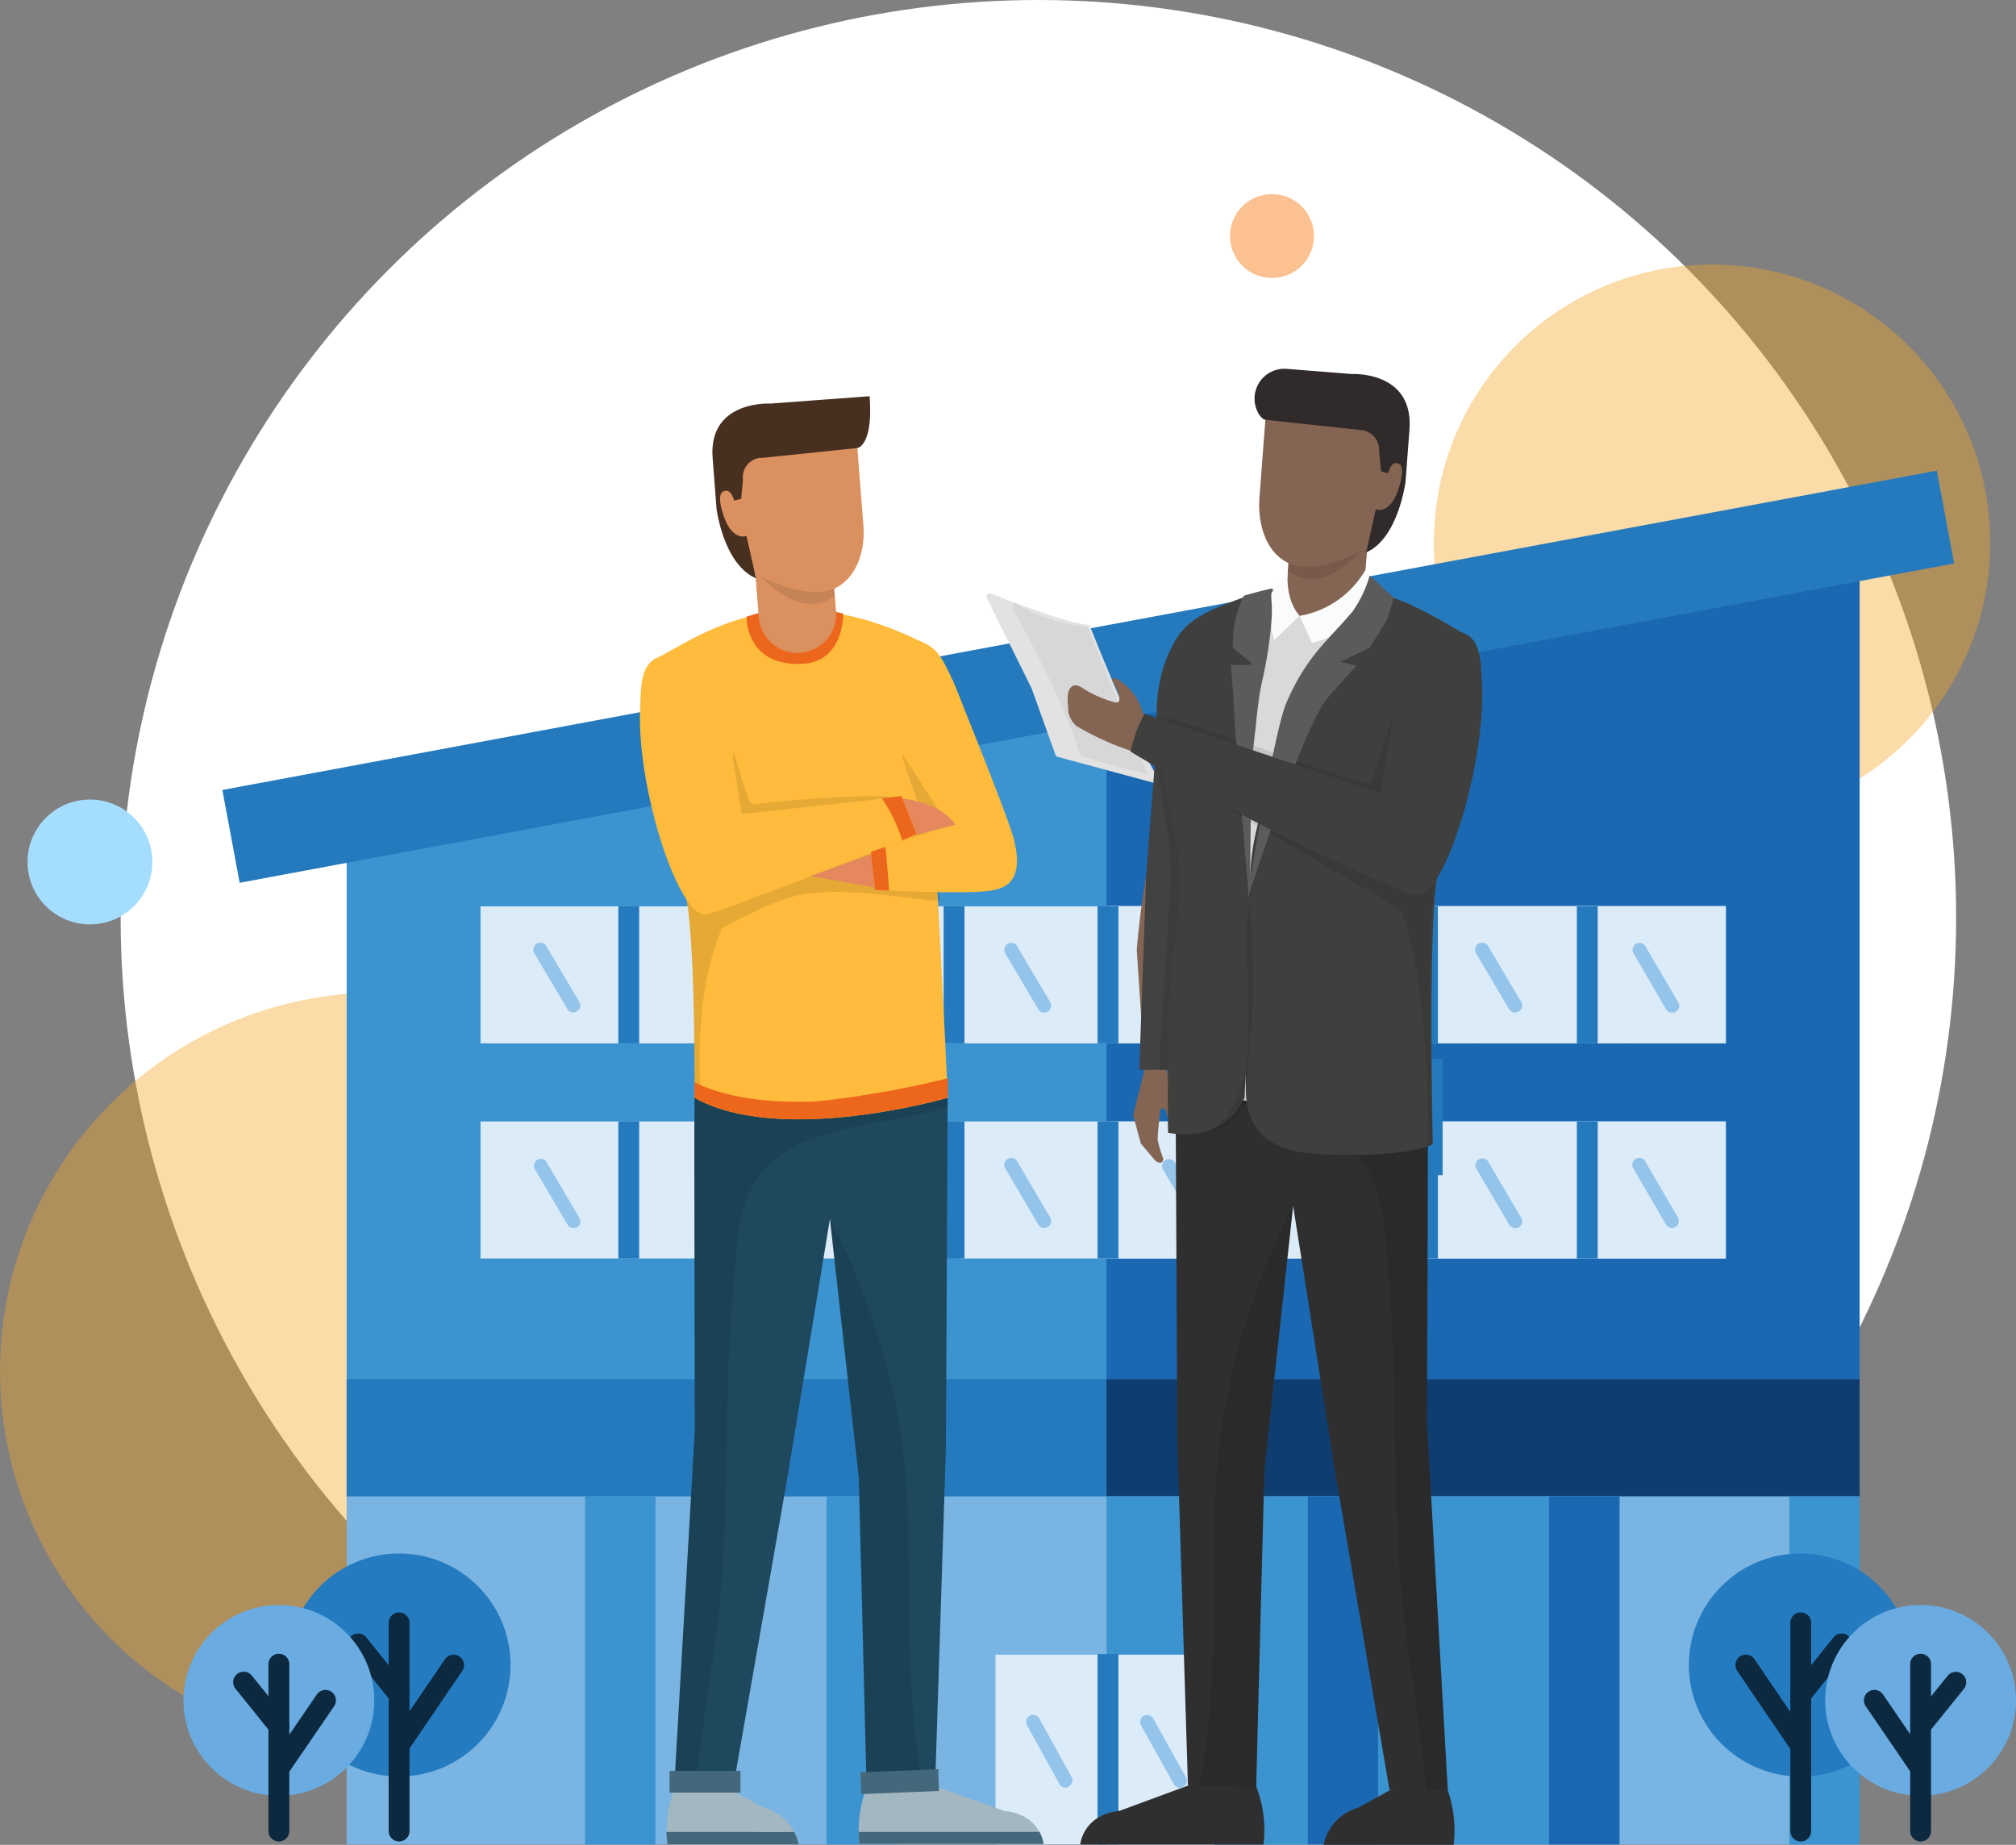 <svg id="Layer_1" data-name="Layer 1" xmlns="http://www.w3.org/2000/svg" viewBox="0 0 289.96 265.35"><rect x="0" y="0" width="289.96" height="265.35" fill="#808080" stroke="none"/><defs><style>.cls-1{fill:#fff;}.cls-2{fill:#a5ddff;}.cls-3{fill:#fcc190;}.cls-4{fill:#f5a623;opacity:0.4;}.cls-16,.cls-20,.cls-30,.cls-4{isolation:isolate;}.cls-5{fill:#3b93d0;}.cls-6{fill:#257abe;}.cls-7{fill:#1b68b2;}.cls-8{fill:#0f3d70;}.cls-9{fill:#dcebf8;}.cls-10{fill:#7ab4e2;}.cls-11{fill:#94c4ea;}.cls-12{fill:#257bc0;}.cls-13{fill:#0c2940;}.cls-14{fill:#6aace2;}.cls-15{fill:#e2e2e2;}.cls-16{opacity:0.05;}.cls-17{fill:#846452;}.cls-18{fill:none;}.cls-19{fill:#424242;}.cls-20,.cls-30{opacity:0.1;}.cls-21{fill:#2f2f2f;}.cls-22{fill:#dad9d8;}.cls-23{fill:#3f3f3e;}.cls-24{fill:#302a2a;}.cls-25{fill:#fafbfb;}.cls-26{fill:#5b5b5a;}.cls-27{fill:#a3b7c0;}.cls-28{fill:#44687b;}.cls-29{fill:#1e485e;}.cls-30{fill:#040505;}.cls-31{fill:#ffbb3c;}.cls-32{fill:#ec661c;}.cls-33{fill:#e6885e;}.cls-34{fill:#db915f;}.cls-35{fill:#483020;}</style></defs><circle class="cls-1" cx="149.35" cy="132" r="132"/><g id="business-illustration"><g id="business"><circle id="Ellipse_1778" data-name="Ellipse 1778" class="cls-2" cx="12.94" cy="123.98" r="8.98"/><circle id="Ellipse_1779" data-name="Ellipse 1779" class="cls-3" cx="182.95" cy="33.95" r="6.04"/><g id="business-2"><g id="Group_11528" data-name="Group 11528"><circle id="Ellipse_468" data-name="Ellipse 468" class="cls-4" cx="54.45" cy="197.2" r="54.45"/><circle id="Ellipse_468-2" data-name="Ellipse 468-2" class="cls-4" cx="246.24" cy="78.06" r="40.01"/><path id="Path_2996" data-name="Path 2996" class="cls-5" d="M49.86,215.26v-99.4l217.5-36.11V215.32Z"/><rect id="Rectangle_2513" data-name="Rectangle 2513" class="cls-6" x="31.11" y="90.55" width="250.83" height="13.58" transform="translate(-15.18 30.3) rotate(-10.55)"/><rect id="Rectangle_2521" data-name="Rectangle 2521" class="cls-6" x="49.86" y="198.37" width="217.57" height="16.9"/><path id="Path_2997" data-name="Path 2997" class="cls-7" d="M159.15,130.32h89.07V150H159.15v11.29h89.07V181H159.15v17.36H267.47V83.56L159.15,103.74Z"/><rect id="Rectangle_2523" data-name="Rectangle 2523" class="cls-5" x="232.89" y="215.23" width="24.42" height="47.37"/><rect id="Rectangle_2526" data-name="Rectangle 2526" class="cls-7" x="257.35" y="215.23" width="10.12" height="47.37"/><path id="Path_2999" data-name="Path 2999" class="cls-8" d="M159.15,215.23H267.47V198.37H159.15Z"/><path id="Path_3001" data-name="Path 3001" class="cls-9" d="M228.3,181V161.32h-23V181Zm-10.37-5.38-4.7-8Z"/><path id="Path_3002" data-name="Path 3002" class="cls-9" d="M205.3,181V161.32H182.37V181Zm-10-5.39-4.7-8Z"/><path id="Path_3003" data-name="Path 3003" class="cls-9" d="M182.37,181V161.32h-23V181Zm-9.59-5.39-4.7-8Z"/><path id="Path_3004" data-name="Path 3004" class="cls-9" d="M248.22,181V161.32H228.3V181Zm-7.73-5.39-4.7-8Z"/><path id="Path_3005" data-name="Path 3005" class="cls-9" d="M182.37,150.07V130.32h-23V150Zm-9.59-5.42-4.7-8Z"/><path id="Path_3006" data-name="Path 3006" class="cls-9" d="M205.3,150.07V130.32H182.37V150Zm-10-5.42-4.7-8Z"/><path id="Path_3007" data-name="Path 3007" class="cls-9" d="M228.3,150.07V130.32h-23V150Zm-10.37-5.42-4.71-8Z"/><path id="Path_3008" data-name="Path 3008" class="cls-9" d="M248.22,150.07V130.32H228.3V150Zm-7.73-5.42-4.7-8Z"/><rect id="Rectangle_2514" data-name="Rectangle 2514" class="cls-10" x="49.86" y="215.23" width="217.57" height="50.06"/><rect id="Rectangle_2515" data-name="Rectangle 2515" class="cls-5" x="118.87" y="215.23" width="10.12" height="50.06"/><rect id="Rectangle_2516" data-name="Rectangle 2516" class="cls-5" x="84.15" y="215.23" width="10.12" height="50.06"/><rect id="Rectangle_2517" data-name="Rectangle 2517" class="cls-5" x="188.09" y="215.23" width="10.12" height="50.06"/><rect id="Rectangle_2518" data-name="Rectangle 2518" class="cls-5" x="222.81" y="215.23" width="10.12" height="50.06"/><rect id="Rectangle_2519" data-name="Rectangle 2519" class="cls-5" x="257.35" y="215.23" width="10.12" height="50.06"/><rect id="Rectangle_2520" data-name="Rectangle 2520" class="cls-9" x="143.18" y="238.01" width="31.4" height="27.27"/><path class="cls-11" d="M153.26,257.13a1,1,0,0,1-.88-.52l-4.66-8.44a1,1,0,0,1,1.75-1l4.66,8.44a1,1,0,0,1-.39,1.35A.91.91,0,0,1,153.26,257.13Z"/><path class="cls-11" d="M167.35,257.13a1,1,0,0,1-.87-.51l-4.71-8.44a1,1,0,1,1,1.74-1l4.71,8.44a1,1,0,0,1-.38,1.36A1.08,1.08,0,0,1,167.35,257.13Z"/><rect id="Rectangle_2522" data-name="Rectangle 2522" class="cls-5" x="198.21" y="215.23" width="24.59" height="50.06"/><path id="Path_2998" data-name="Path 2998" class="cls-5" d="M159.15,215.23V238h15.47v27.31h13.47V215.23Z"/><rect id="Rectangle_2524" data-name="Rectangle 2524" class="cls-7" x="188.09" y="215.23" width="10.12" height="50.06"/><rect id="Rectangle_2525" data-name="Rectangle 2525" class="cls-7" x="222.81" y="215.23" width="10.12" height="50.06"/><path id="Path_3000" data-name="Path 3000" class="cls-9" d="M159.15,238v27.31h15.47V238Zm5.38,9.68,4.71,8.44Z"/><rect class="cls-6" x="157.86" y="237.9" width="3" height="27.38"/><path class="cls-11" d="M169.7,257.13a1,1,0,0,1-.87-.51l-4.71-8.44a1,1,0,1,1,1.74-1l4.71,8.44a1,1,0,0,1-.38,1.36A1.08,1.08,0,0,1,169.7,257.13Z"/><rect id="Rectangle_2527" data-name="Rectangle 2527" class="cls-9" x="69.11" y="130.36" width="179.11" height="19.71"/><rect class="cls-6" x="157.86" y="130.36" width="3" height="19.71"/><rect class="cls-6" x="135.72" y="130.36" width="3" height="19.71"/><rect class="cls-6" x="180.85" y="130.36" width="3" height="19.71"/><rect class="cls-6" x="203.81" y="130.36" width="3" height="19.71"/><rect class="cls-6" x="226.8" y="130.36" width="3" height="19.71"/><path class="cls-11" d="M150.2,145.65a1,1,0,0,1-.86-.49l-4.7-7.95a1,1,0,0,1,1.62-1.18,1.62,1.62,0,0,1,.1.18l4.7,7.95a1,1,0,0,1-.86,1.49Z"/><path class="cls-11" d="M172.76,145.65a1,1,0,0,1-.86-.49l-4.67-7.95a1,1,0,0,1,1.72-1l4.67,7.95a1,1,0,0,1-.86,1.49Z"/><path class="cls-11" d="M195.33,145.65a1,1,0,0,1-.86-.49l-4.67-7.95a1,1,0,0,1,1.62-1.18,1.62,1.62,0,0,1,.1.18l4.67,7.95a1,1,0,0,1-.86,1.49Z"/><path class="cls-11" d="M217.92,145.65a1,1,0,0,1-.86-.49l-4.7-7.95A1,1,0,0,1,214,136a1.62,1.62,0,0,1,.1.18l4.7,7.95a1,1,0,0,1-.86,1.49Z"/><path class="cls-11" d="M240.48,145.65a1,1,0,0,1-.86-.49L235,137.21a1,1,0,1,1,1.62-1.18,1.62,1.62,0,0,1,.1.18l4.66,7.95a1,1,0,0,1-.35,1.37A1.06,1.06,0,0,1,240.48,145.65Z"/><rect id="Rectangle_2528" data-name="Rectangle 2528" class="cls-9" x="69.11" y="161.3" width="179.11" height="19.71"/><rect class="cls-6" x="157.86" y="161.3" width="3" height="19.71"/><rect class="cls-6" x="135.72" y="161.3" width="3" height="19.71"/><rect class="cls-6" x="180.85" y="161.3" width="3" height="19.71"/><rect class="cls-6" x="203.81" y="161.3" width="3" height="19.71"/><rect class="cls-6" x="226.8" y="161.3" width="3" height="19.71"/><path class="cls-11" d="M150.2,176.63a1,1,0,0,1-.86-.49l-4.7-8a1,1,0,1,1,1.62-1.18,1.62,1.62,0,0,1,.1.18l4.7,8a1,1,0,0,1-.86,1.49Z"/><path class="cls-11" d="M172.76,176.63a1,1,0,0,1-.86-.5l-4.67-8a1,1,0,0,1,1.72-1l4.67,8a1,1,0,0,1-.36,1.37h0A1,1,0,0,1,172.76,176.63Z"/><path class="cls-11" d="M195.33,176.63a1,1,0,0,1-.86-.5l-4.67-8a1,1,0,0,1,1.72-1l4.67,8a1,1,0,0,1-.36,1.37h0A.87.87,0,0,1,195.33,176.63Z"/><path class="cls-11" d="M217.92,176.63a1,1,0,0,1-.86-.49l-4.7-8A1,1,0,0,1,214,167a1.62,1.62,0,0,1,.1.18l4.7,8a1,1,0,0,1-.86,1.49Z"/><path class="cls-11" d="M240.48,176.63a1,1,0,0,1-.86-.5l-4.66-8a1,1,0,1,1,1.62-1.18,1.62,1.62,0,0,1,.1.18l4.66,8a1,1,0,0,1-.36,1.36A1,1,0,0,1,240.48,176.63Z"/><circle id="Ellipse_447" data-name="Ellipse 447" class="cls-12" cx="258.95" cy="239.48" r="16.04"/><path class="cls-13" d="M259,264.86a1.5,1.5,0,0,1-1.5-1.5V233.42a1.5,1.5,0,1,1,3,0h0v29.94A1.5,1.5,0,0,1,259,264.86Z"/><path class="cls-13" d="M259,245.25a1.54,1.54,0,0,1-.94-.33,1.5,1.5,0,0,1-.23-2.11h0l5.88-7.3a1.5,1.5,0,0,1,2.34,1.88l-5.88,7.3A1.51,1.51,0,0,1,259,245.25Z"/><path class="cls-13" d="M258.59,252a1.5,1.5,0,0,1-1.24-.66l-7.48-11a1.5,1.5,0,1,1,2.48-1.69h0l7.48,11a1.48,1.48,0,0,1-.39,2.07h0A1.4,1.4,0,0,1,258.59,252Z"/><circle id="Ellipse_448" data-name="Ellipse 448" class="cls-14" cx="276.24" cy="244.57" r="13.72"/><path class="cls-13" d="M276.24,264.86a1.5,1.5,0,0,1-1.5-1.5v-24a1.5,1.5,0,0,1,3,0v24A1.5,1.5,0,0,1,276.24,264.86Z"/><path class="cls-13" d="M276.24,249.74a1.54,1.54,0,0,1-.94-.33,1.5,1.5,0,0,1-.23-2.11h0l5.06-6.27a1.5,1.5,0,0,1,2.34,1.88l-5.06,6.27A1.51,1.51,0,0,1,276.24,249.74Z"/><path class="cls-13" d="M276,255.45a1.5,1.5,0,0,1-1.24-.65l-6.41-9.38a1.5,1.5,0,1,1,2.48-1.7l6.41,9.38a1.5,1.5,0,0,1-1.24,2.35Z"/><circle id="Ellipse_447-2" data-name="Ellipse 447-2" class="cls-12" cx="57.39" cy="239.48" r="16.04"/><path class="cls-13" d="M57.4,264.86a1.5,1.5,0,0,1-1.5-1.5V233.42a1.5,1.5,0,0,1,3,0h0v29.94A1.5,1.5,0,0,1,57.4,264.86Z"/><path class="cls-13" d="M57.39,245.25a1.51,1.51,0,0,1-1.17-.56l-5.88-7.3a1.5,1.5,0,1,1,2.34-1.88l5.88,7.3a1.5,1.5,0,0,1-.23,2.11h0A1.54,1.54,0,0,1,57.39,245.25Z"/><path class="cls-13" d="M57.75,252a1.5,1.5,0,0,1-1.24-2.35l7.49-11a1.5,1.5,0,1,1,2.48,1.7l-7.49,11A1.5,1.5,0,0,1,57.75,252Z"/><circle id="Ellipse_448-2" data-name="Ellipse 448-2" class="cls-14" cx="40.11" cy="244.57" r="13.72"/><path class="cls-13" d="M40.11,264.86a1.5,1.5,0,0,1-1.5-1.5v-24a1.5,1.5,0,0,1,3,0v24A1.5,1.5,0,0,1,40.11,264.86Z"/><path class="cls-13" d="M40.11,249.75a1.51,1.51,0,0,1-1.17-.56l-5.06-6.28A1.51,1.51,0,0,1,36.22,241l5.06,6.28a1.5,1.5,0,0,1-.23,2.11h0A1.52,1.52,0,0,1,40.11,249.75Z"/><path class="cls-13" d="M40.39,255.45a1.5,1.5,0,0,1-1.24-2.35l6.42-9.38a1.5,1.5,0,1,1,2.48,1.7h0l-6.42,9.38A1.5,1.5,0,0,1,40.39,255.45Z"/><path class="cls-11" d="M82.48,145.65a1,1,0,0,1-.86-.49l-4.71-7.95A1,1,0,0,1,78.53,136a1.62,1.62,0,0,1,.1.18l4.71,7.95a1,1,0,0,1-.86,1.49Z"/><path class="cls-11" d="M82.48,176.63a1,1,0,0,1-.86-.49l-4.71-8A1,1,0,0,1,78.53,167a1.62,1.62,0,0,1,.1.18l4.71,8a1,1,0,0,1-.35,1.37A1.13,1.13,0,0,1,82.48,176.63Z"/><rect class="cls-6" x="88.93" y="130.36" width="3" height="19.71"/><rect class="cls-6" x="88.93" y="161.3" width="3" height="19.71"/><rect class="cls-6" x="111.92" y="161.3" width="3" height="19.71"/><rect class="cls-6" x="134.91" y="161.3" width="3" height="19.71"/><rect class="cls-6" x="185" y="152.32" width="3" height="16.71"/><rect class="cls-6" x="204.49" y="152.32" width="3" height="16.71"/><path class="cls-11" d="M179.4,165.44a1,1,0,0,1-.86-.49l-4-6.74a1,1,0,1,1,1.62-1.18,1.62,1.62,0,0,1,.1.18l4,6.74a1,1,0,0,1-.86,1.49Z"/><path class="cls-11" d="M198.53,165.44a1,1,0,0,1-.86-.49l-4-6.74a1,1,0,1,1,1.62-1.18,1.62,1.62,0,0,1,.1.18l4,6.74a1,1,0,0,1-.86,1.49Z"/><path class="cls-11" d="M179.4,191.69a1,1,0,0,1-.86-.49l-4-6.76a1,1,0,0,1,1.72-1l4,6.76a1,1,0,0,1-.86,1.49Z"/><path class="cls-11" d="M198.53,191.69a1,1,0,0,1-.86-.49l-4-6.76a1,1,0,0,1,1.72-1l4,6.76a1,1,0,0,1-.86,1.49Z"/><path id="Path_10283" data-name="Path 10283" class="cls-15" d="M142.43,85.32c2.91,1.16,10.83,4.23,14,4.56a.43.43,0,0,1,.38.28c.86,2.17,7,17.52,9.81,21.8a.45.45,0,0,1-.14.62h0a.46.46,0,0,1-.36.06l-14-3.78a.45.45,0,0,1-.31-.29L148.37,99h0l-6.44-13a.46.46,0,0,1,.19-.61A.42.42,0,0,1,142.43,85.32Z"/><path id="Path_10284" data-name="Path 10284" class="cls-16" d="M165.08,111.43l-9.71-2.69c-2.38-8.34-9.88-21.49-9.88-21.49l.57-.59c3.9,3,10.34,3.5,10.34,3.5Z"/><path id="Path_10285" data-name="Path 10285" class="cls-17" d="M162.7,108c.62-1.69.48-3.39,1.94-4.43.17-.12-.47-1.69-.56-1.9a7.88,7.88,0,0,0-3.6-4.09.42.42,0,0,0-.36-.07.3.3,0,0,0-.14.3.81.81,0,0,0,.14.33c.28.47,1.73,3.28.18,2.87a16.33,16.33,0,0,1-4.52-2c-.43-.27-.94-.57-1.41-.37-1,.42-.83,2.07-.74,3a3.44,3.44,0,0,0,1.2,2.78A39.07,39.07,0,0,0,162.7,108Z"/><g id="Group_11527" data-name="Group 11527"><rect class="cls-18" x="160.24" y="150.81" width="11.71" height="18.46"/><g id="Group_11526" data-name="Group 11526"><g id="Group_10804" data-name="Group 10804"><g id="Group_10803" data-name="Group 10803"><path id="Path_10286" data-name="Path 10286" class="cls-17" d="M167.8,154h0l1.78-16.87L172,122.84l-6-2.66a123.35,123.35,0,0,0-2.5,16.44l1.14,17.16-1.66,6.6,1.1,4.09,2.1,2.49s1.07.78,1.13-.3a18.49,18.49,0,0,1-.81-2.75c.06-1.78.43-4.41.43-4.41s.68-.32.85.6.66,2.3,1.72,2.2l-.53-4.37Z"/></g></g></g></g><path id="Path_10287" data-name="Path 10287" class="cls-19" d="M170.93,94.39c1.63,5.68,3.63,19.78,3.63,19.78l-3.84,6.71-.36,33h-6.5l1-28.11,1.88-24.25,3.51-11"/><path id="Path_10288" data-name="Path 10288" class="cls-20" d="M172.56,153.88h-5.85l1.7-27.3-.27-5.58-.84-5.29-1-5.86,2.69-2.57L174.5,117s1.11,15.87,1.11,16.44S172.56,153.88,172.56,153.88Z"/><path id="Path_10289" data-name="Path 10289" class="cls-21" d="M199.86,257.52,195.37,260a7,7,0,0,0-5,5.35h18.7a17.36,17.36,0,0,0-1.37-9.19Z"/><path id="Path_10290" data-name="Path 10290" class="cls-21" d="M172.62,256.18,161,260.47c-5.26.56-5.63,4.84-5.63,4.84h26.35a17.33,17.33,0,0,0-1.36-9.13Z"/><path id="Path_10291" data-name="Path 10291" class="cls-21" d="M205.37,161.74c0-4.16,0-7.34-.06-9.72h-.94c-3.83.24-7.64.79-11.46,1.22a193.21,193.21,0,0,1-22.57.73,6.77,6.77,0,0,1-1.27-.14l.26,53.32,1.53,49.63,9.81.4,1.19-45.72,4.13-38,6,38,7.86,46h8.38l-3-53S205.37,175.93,205.37,161.74Z"/><path id="Path_10292" data-name="Path 10292" class="cls-20" d="M205.37,161.74c0-4.16,0-7.34-.06-9.72h-.94c-3.83.24-7.64.79-11.46,1.22a193.21,193.21,0,0,1-22.57.73,6.77,6.77,0,0,1-1.27-.14v3.27c.4,0,1.22-.47,1.64-.34,8.35,2.58,20.69,2.78,25.86,11.25,2.32,3.81,2.56,8.45,2.92,12.79.52,6,.92,12,1,18,.29,12.65.15,25.28,1.94,37.83,1,6.92,2,13.86,2.71,20.83h3.08l-3-53S205.37,175.93,205.37,161.74Z"/><path id="Path_10293" data-name="Path 10293" class="cls-20" d="M185.37,174.62a1,1,0,0,1-.15.34,102.68,102.68,0,0,0-10.54,48c-.06,8.76-.09,17.66-1,26.37-.25,2.46-.69,5-1.15,7.5l8.1.33,1.16-45.71,4.07-37.25c-.06-.06-.14-.1-.2-.16A2.62,2.62,0,0,1,185.37,174.62Z"/><path id="Path_10294" data-name="Path 10294" class="cls-22" d="M211,91.71c-5.63-2.69-17.34-12.87-37.58-2.87-2.33,1.15-3.26,1-6.14,8.57-2.45,6.42,3.67,24.86,3.33,31.44-1,19.84-1.61,27.26-1.61,27.26s24,7.14,36.32,0c0,0-.19-18.33.88-27.45.82-7.06,4.81-15.38,6.65-31C213,96.42,212.17,92.26,211,91.71Z"/><path id="Path_10295" data-name="Path 10295" class="cls-23" d="M211,91.32c-3.65-1.75-9.86-6.64-19.3-7.14A23.39,23.39,0,0,1,190.26,87c1.15.67,3.1,2.92,1.93,4.23-4.68,5.25-8.66,18.67-10.72,25.43a35.78,35.78,0,0,0-1.7,10c-1,9.93-.62,26.61-.56,30.87.43,5.91,4.28,7.9,9.47,8.38s14.71.2,17.4-1.35c0,0-.63-27.92.43-37,.83-7.06,4.53-14.64,6.36-30.22C213,96,212.18,91.87,211,91.32Z"/><path id="Path_10296" data-name="Path 10296" class="cls-23" d="M167.08,96.87c-2.67,10.09,3,21.06,2.51,31.38-.39,7.51-1.11,9.33-1.36,15.33-.4,9.84-.23,19.35-.23,19.35s8.1,1.77,11-5.08c.2-5.24.93-10.48,1-15.72.08-7.61-.35-9.9-.54-17.5a147,147,0,0,1,1.39-23.9c.43-3-.17-7.34.62-9.73,1.36-4.09,4.26-5.53,5-6.8-.21.35-3.61.6-4.16.73a40.81,40.81,0,0,0-5.07,1.59c-3.23,1.25-6.31,2.43-8.15,5.54A18.64,18.64,0,0,0,167.08,96.87Z"/><path id="Path_10297" data-name="Path 10297" class="cls-20" d="M179.5,142.62c.07,5.14.48,11.79-2.12,16.42a11,11,0,0,1-4,4,7.7,7.7,0,0,0,5.82-4.93c.2-5.23,1-10.54,1-15.78.06-6-.2-6.7-.4-12.72C178.86,135.51,179.42,136.54,179.5,142.62Z"/><path id="Path_10298" data-name="Path 10298" class="cls-20" d="M164.54,102.67c5.54.15,27.69,9.45,32.4,10,.75.08,2.67-8.2,3.56-10.33a20.63,20.63,0,0,0,.34,2.59c.42,1.55,3.4,19.8,5.37,20.78-.11.66.09,2,0,2.59s-.24,2.5-.3,3.19c-.73,9.61.15,33.1.15,33.1-.31.19-.41.17-.74.34.22-3.43.15-24.37-3.9-34.12l-38.88-22.7Z"/><path id="Path_10299" data-name="Path 10299" class="cls-17" d="M181.13,71.8c-.28,4.39,1.52,9.43,6.65,9.84s12.2-2.45,14.1-12.79v-7L182,60.32Z"/><path id="Path_10300" data-name="Path 10300" class="cls-17" d="M185.05,84.32c-.23,3.14.51,4.37,3.57,4.61s7.26-.6,7.5-3.73L197,74.83,185.86,74Z"/><path id="Path_10301" data-name="Path 10301" class="cls-24" d="M194.48,53.8,185,53.05a4.29,4.29,0,0,0-4.55,4h0a4.33,4.33,0,0,0,.35,2c.53,1.24,1.2,1.33,1.2,1.33l13.62,1.46a2.87,2.87,0,0,1,2.74,3h0V65l.28,2.8,1,.26s.38-1.52,1.17-1.45c.59,0,1.13.45.71,2.34-1.18,5.38-3.64,4.3-3.64,4.3l-1.38,6.2c4.63-2,5.66-10.19,5.66-10.19l.56-7.44C203.37,53.32,194.48,53.8,194.48,53.8Z"/><path id="Path_10302" data-name="Path 10302" class="cls-20" d="M185.37,81l-.13,1s3.92,4.15,10.52-2.7C195.74,79.32,189.11,82.81,185.37,81Z"/><path id="Path_10303" data-name="Path 10303" class="cls-25" d="M186.92,88.58l1.78,3.9s7.9-1.93,9.86-7.15L196.37,82A13.56,13.56,0,0,1,186.92,88.58Z"/><path id="Path_10304" data-name="Path 10304" class="cls-25" d="M185.23,82l-2.5,3.44c0,1-.09,1.65-.07,2.75a15.26,15.26,0,0,0,.62,3.86l3.64-3.48C184.71,86.09,185.23,82,185.23,82Z"/><path id="Path_10305" data-name="Path 10305" class="cls-26" d="M194.57,87.91c-3.52,4.22-6.55,6.26-9.56,13.2-1.71,3.94-5.23,25.56-5.23,25.56l-.2,2.14s7.89-24.38,11.4-28.46c2.33-2.7,4.14-4.58,4.14-4.58l-2.32-.58,4.14-2s2.18-3.31,2.54-4.13,1-3.07,1-3.07L197,82.78A17.15,17.15,0,0,1,194.57,87.91Z"/><path id="Path_10306" data-name="Path 10306" class="cls-26" d="M182.86,89.47a58.53,58.53,0,0,1-1.38,8.73c-.42,2-.64,4.08-.86,6.13,0,.39-.09.78-.13,1.18-.07.62-.14,1.25-.2,1.87-.15,1.23-.24,2.45-.27,3.68-.1,2.65-.22,15.6-.22,15.6l-.2,2.15c-.07-.81-1.85-21.18-2.09-26.39-.16-3.57-.5-6.8-.5-6.8a14.51,14.51,0,0,0,3.09-.09,7.07,7.07,0,0,0-1.24-1.08l-1.37-1.13a.55.55,0,0,1-.16-.18.48.48,0,0,1,0-.29,16.08,16.08,0,0,1,1.42-6.9,1.07,1.07,0,0,1,.15-.22.71.71,0,0,1,.32-.14c1.29-.36,2.59-.71,3.9-1-.46.12-.2,2.27-.19,2.57A22.28,22.28,0,0,1,182.86,89.47Z"/><path id="Path_10307" data-name="Path 10307" class="cls-23" d="M211.71,91.86c-1.62-1.7-5.83-1.79-8.8,1.36-1.62,1.74-4.32,20.87-4.32,20.87l-34-11.43-.73,1.53a21.35,21.35,0,0,0-1.25,3.9s6.65,4.13,17,9.61c11.07,5.86,23.54,11.09,24.17,11.11,4.16.13,10.09-19.7,9.35-30.87C213,96.74,213.18,93.41,211.71,91.86Z"/><path id="Path_10521" data-name="Path 10521" class="cls-27" d="M109.86,260l-4.5-2.42-7.93-1.34a16.57,16.57,0,0,0-1.37,9h18.8A7,7,0,0,0,109.86,260Z"/><path id="Path_10522" data-name="Path 10522" class="cls-28" d="M96.29,263.49h-.43a11.76,11.76,0,0,0,.16,1.77h18.84a6.45,6.45,0,0,0-.64-1.75Z"/><path id="Path_10523" data-name="Path 10523" class="cls-27" d="M144.44,260.47l-11.72-4.15H125a16.59,16.59,0,0,0-1.37,8.95h26.45S149.73,261,144.44,260.47Z"/><path id="Path_10524" data-name="Path 10524" class="cls-28" d="M123.49,263.49a12.49,12.49,0,0,0,.15,1.73h26.45a4.79,4.79,0,0,0-.58-1.73Z"/><path id="Path_10525" data-name="Path 10525" class="cls-29" d="M112.37,155.48c-3.83-.42-7.66-.95-11.5-1.19h-.94c0,2.32-.06,5.44-.06,9.51,0,13.89.07,41.91.07,41.91l-3,51.89h8.42l7.89-45.07,6.12-37.21,4.16,37.25,1.12,44.75,9.84-.39,1.56-48.61.26-52.22a6.76,6.76,0,0,1-1.27.13A195,195,0,0,1,112.37,155.48Z"/><path id="Path_10526" data-name="Path 10526" class="cls-30" d="M112.37,155.48c-3.83-.42-7.66-.95-11.5-1.19h-.94c0,2.32-.06,5.44-.06,9.51,0,13.89.07,41.91.07,41.91l-3,51.89H100c.71-6.83,1.72-13.63,2.72-20.4,1.79-12.3,1.65-24.67,1.94-37.06.14-5.9.54-11.76,1-17.64.37-4.25.6-8.8,2.94-12.52,5.19-8.3,18-7.9,26.37-10.44a7.25,7.25,0,0,1,1.23-.25v-3.2a6.11,6.11,0,0,1-1.28.13A195.16,195.16,0,0,1,112.37,155.48Z"/><path id="Path_10527" data-name="Path 10527" class="cls-30" d="M130.66,223.8c0-8.45-.48-16.49-2.49-24.73a106,106,0,0,0-8.1-22.36l-.15-.32c-.11-.18-.22-.36-.31-.53a1.56,1.56,0,0,0-.2.16l4.08,36.5,1.16,44.8,8.13-.32c-.46-2.49-.91-4.94-1.15-7.35C130.75,241.09,130.72,232.37,130.66,223.8Z"/><path id="Path_10528" data-name="Path 10528" class="cls-31" d="M138.05,100.37c-2.89-7.37-3.83-7.26-6.19-8.37-20.32-9.79-32.07.18-37.73,2.81-1.14.54-2,4.62-1.84,5.88C94.13,116,98.14,124.1,99,131c1.06,8.93.88,26.89.88,26.89,12.41,7,36.46,0,36.46,0s-.59-12.49-1.62-31.92C134.37,119.52,140.52,106.67,138.05,100.37Z"/><path id="Path_10529" data-name="Path 10529" class="cls-30" d="M129.8,108.51c-.46-.15,2.65,7.64,2.27,7.42-3.47-1.37-3.9-1.51-7.86-1.4-5.55.15-11.17.63-15.9,1.15-.75.08-2-5.39-2.83-7.48a6.77,6.77,0,0,1-.21,1.09c-.43,1.52-4.58,18.86-6.56,19.83.11.63.2,1.26.28,1.87s.24,2.46.3,3.12c.73,9.42.58,23.77.58,23.77l1,.5c-.22-3.37-1.12-15.38,3-24.93,5.41-2.84,9-4.35,11.58-4.81,6.79-1.2,18,1.15,19.75.87-.1-.92-.3-2.62-.41-3.56-.28-2.2.31-5.18,1.11-8.4C135.47,117.45,129.92,108.55,129.8,108.51Z"/><path id="Path_10530" data-name="Path 10530" class="cls-32" d="M116.15,158.46c-5.43.1-11.46-.43-16.27-2.78v2.2c12.41,7,36.46,0,36.46,0v-2.81C127.73,157.32,117,158.62,116.15,158.46Z"/><path id="Path_10531" data-name="Path 10531" class="cls-32" d="M107.37,88.7c0,.17-.11,7.08,7.92,6.79,6-.22,6-6.89,6-7.23A24.53,24.53,0,0,0,107.37,88.7Z"/><path id="Path_10532" data-name="Path 10532" class="cls-31" d="M106.66,117.09S104,98.35,102.31,96.65c-3-3.09-7.2-3-8.82-1.33-1.48,1.51-1.31,4.77-1.39,6-.74,10.94,5.2,30.36,9.38,30.24,1.22,0,30.4-11.46,30.4-11.46l-2.21-5.52Z"/><path id="Path_10533" data-name="Path 10533" class="cls-32" d="M126.86,114.84a24.48,24.48,0,0,1,2.91,6l2.09-.84-2.21-5.52Z"/><path id="Path_10534" data-name="Path 10534" class="cls-33" d="M116.59,126l11.14,2-2.47-5.12Z"/><path id="Path_10535" data-name="Path 10535" class="cls-34" d="M123.31,64.4l-20,1.54.06,6.84c1.9,10.12,9,12.93,14.14,12.53s7-5.34,6.68-9.64Z"/><path id="Path_10536" data-name="Path 10536" class="cls-34" d="M119.42,77.75l-11.11.86.83,10.16a5.57,5.57,0,0,0,11.11-.87h0Z"/><path id="Path_10537" data-name="Path 10537" class="cls-35" d="M110.78,58.05s-8.93-.51-8.28,7.83l.56,7.3s1,8,5.68,10l-1.37-6.09s-2.47,1-3.66-4.22c-.42-1.84.13-2.24.71-2.29.8-.06,1.18,1.42,1.18,1.42l1-.25.26-2.75a2.8,2.8,0,0,1,2.41-3.14h.37l13.68-1.42s2.3-.3,1.75-7.45Z"/><path id="Path_10538" data-name="Path 10538" class="cls-30" d="M109.51,83c6.63,6.71,10.55,2.65,10.55,2.65l-.12-1C116.17,86.45,109.51,83,109.51,83Z"/><path id="Path_10539" data-name="Path 10539" class="cls-31" d="M137,97.76c-1.63,4.9-4.35,15.16-4.35,15.16l3.86,5.79-11.22,3.82.6,5.47s12.83.69,16.55.11c2.08-.33,5.07-1.24,3.28-7.78C144.63,116.55,137,97.76,137,97.76Z"/><path id="Path_10540" data-name="Path 10540" class="cls-32" d="M125.26,122.53l.6,5.47,2,.1c-.08-2.1-.34-4.2-.49-6.3Z"/><path id="Path_10541" data-name="Path 10541" class="cls-33" d="M129.8,114.85l2.08,5.2,5.55-1.42C135.21,115.32,129.8,114.85,129.8,114.85Z"/><rect id="Rectangle_4864" data-name="Rectangle 4864" class="cls-28" x="123.81" y="254.69" width="11.2" height="3.13" transform="translate(-10.14 5.38) rotate(-2.29)"/><rect id="Rectangle_4865" data-name="Rectangle 4865" class="cls-28" x="96.3" y="254.71" width="10.21" height="3.13"/></g></g></g></g></svg>